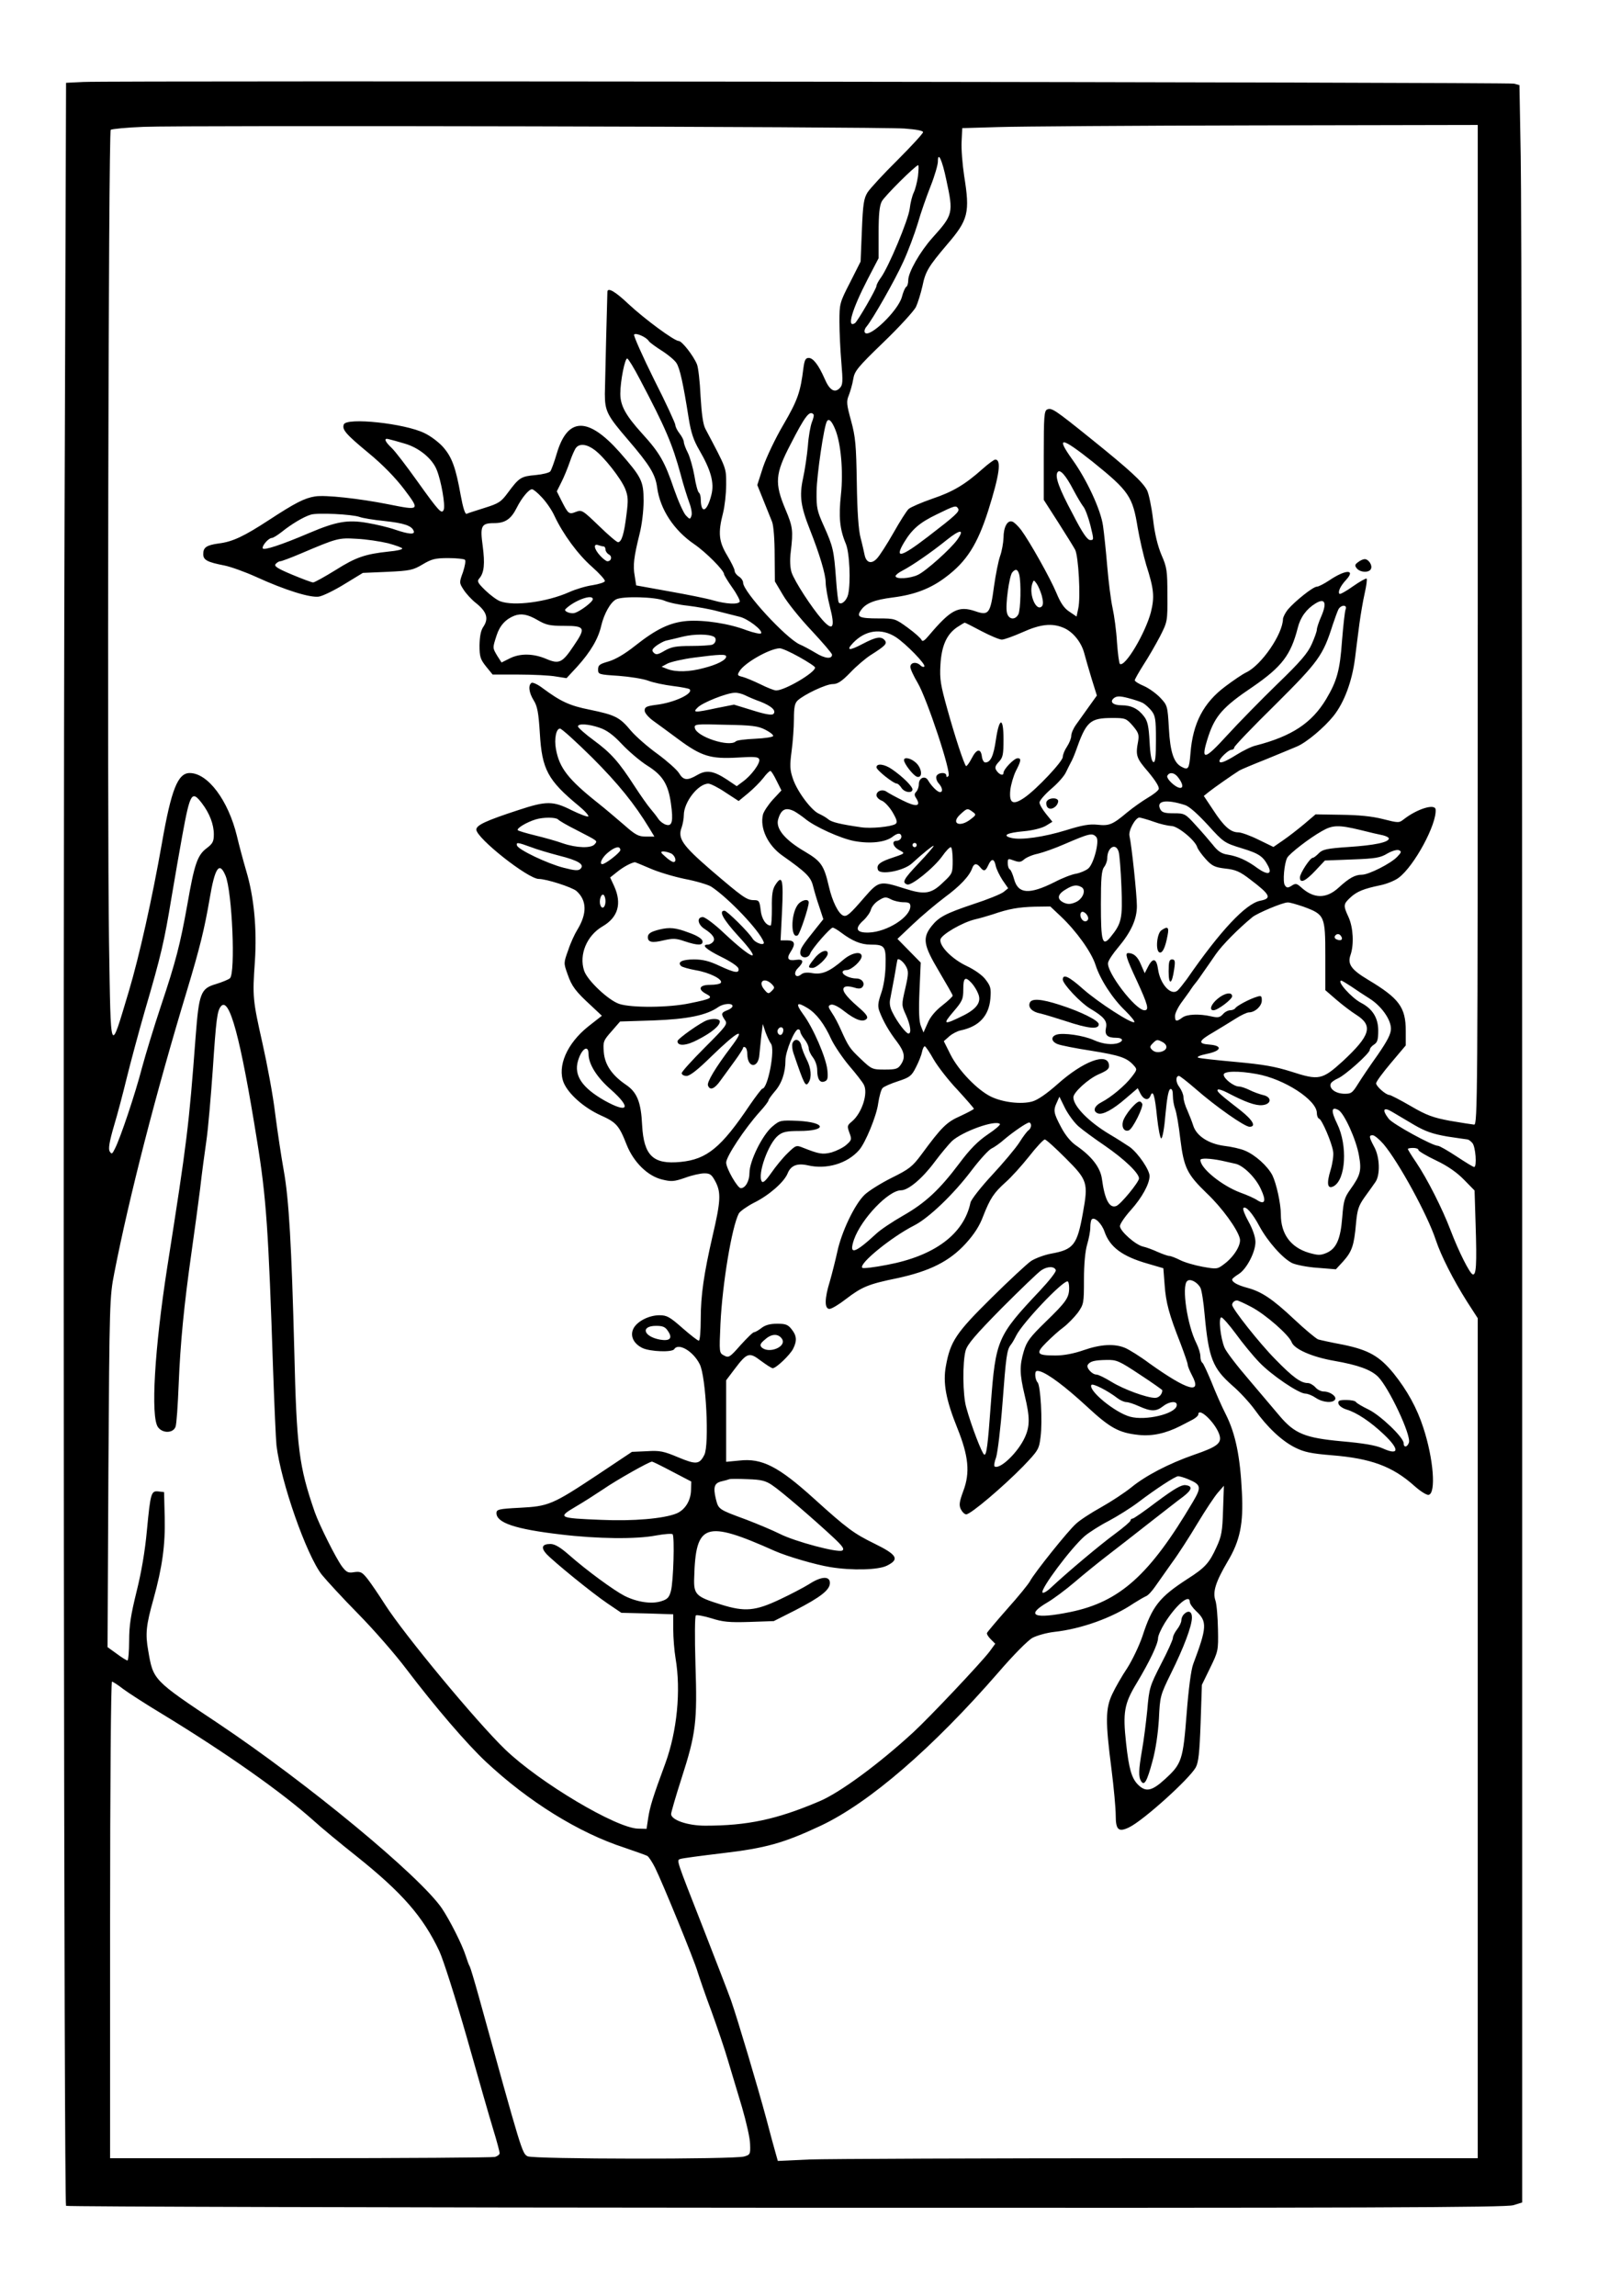 <?xml version="1.0" encoding="UTF-8" standalone="yes"?>
<svg version="1.0" xmlns="http://www.w3.org/2000/svg" width="570pt" height="813pt" viewBox="0 0 760 1084" preserveAspectRatio="xMidYMid meet">
  <g transform="translate(0,1084) scale(0.1,-0.1)" fill="#000000" stroke="none">
    <path d="M394 10453 l-82 -4 -7 -2042 c-8 -2360 -3 -7972 7 -7982 4 -4 1534
-8 3400 -9 2743 -1 3401 1 3436 12 l42 13 0 4662 c0 2564 -3 4813 -7 4999 l-6
336 -26 7 c-27 7 -6615 15 -6757 8z m3879 -220 c54 -4 87 -10 87 -17 0 -6 -54
-65 -120 -131 -67 -66 -130 -135 -142 -153 -18 -29 -22 -56 -27 -180 l-6 -147
-50 -99 c-49 -95 -50 -101 -50 -185 0 -47 4 -133 9 -191 8 -94 7 -108 -8 -123
-24 -24 -48 -9 -71 45 -28 64 -54 98 -75 98 -15 0 -20 -10 -25 -47 -14 -114
-27 -152 -94 -267 -39 -66 -81 -155 -97 -202 l-27 -84 29 -72 c16 -39 34 -85
41 -102 7 -18 12 -85 12 -156 l1 -125 38 -64 c20 -35 81 -111 135 -168 53 -57
97 -108 97 -114 0 -22 -33 -19 -77 8 -27 16 -60 34 -75 40 -65 29 -268 249
-268 292 0 9 -9 22 -20 29 -11 7 -20 19 -20 27 0 8 -16 40 -35 72 -40 66 -44
107 -20 200 8 31 15 92 15 135 0 81 3 72 -98 263 -11 20 -18 70 -23 155 -3 69
-11 136 -17 150 -17 41 -71 110 -86 110 -21 0 -162 104 -239 176 -60 57 -96
78 -98 57 -1 -17 -11 -422 -12 -483 0 -81 11 -102 109 -216 103 -120 130 -164
138 -226 14 -103 79 -202 176 -268 54 -37 140 -123 140 -141 0 -4 18 -34 40
-65 22 -31 37 -61 34 -65 -8 -14 -64 -11 -124 6 -30 9 -125 28 -210 43 l-155
28 -7 45 c-9 49 -4 89 23 198 11 43 19 109 19 156 0 94 -9 111 -114 231 -149
167 -245 165 -296 -7 -12 -41 -26 -79 -31 -85 -5 -6 -36 -14 -69 -17 -69 -6
-78 -12 -130 -82 -33 -45 -44 -52 -111 -73 -41 -13 -79 -25 -85 -28 -7 -3 -17
28 -28 88 -23 129 -41 179 -82 226 -19 22 -59 53 -89 67 -93 46 -368 75 -381
41 -9 -24 8 -45 117 -135 67 -55 127 -117 168 -171 76 -101 75 -101 -75 -71
-136 27 -298 45 -346 37 -50 -8 -93 -30 -217 -111 -118 -77 -172 -103 -238
-111 -58 -8 -73 -19 -73 -50 0 -28 18 -38 100 -54 30 -6 97 -30 150 -54 138
-63 255 -99 296 -93 19 3 74 30 121 59 l87 53 116 5 c106 5 121 8 166 35 42
25 59 30 121 30 39 0 75 -4 79 -8 5 -4 0 -30 -9 -58 -18 -49 -18 -51 2 -82 11
-18 38 -48 60 -65 50 -40 60 -72 35 -110 -13 -18 -18 -46 -19 -89 0 -54 4 -66
31 -100 l31 -38 124 0 c68 0 147 -4 174 -9 l51 -8 51 55 c63 70 99 131 113
193 13 55 43 110 70 124 30 16 186 12 228 -6 20 -9 71 -20 112 -24 41 -5 104
-16 140 -26 36 -9 82 -21 103 -26 39 -9 111 -64 102 -78 -3 -5 -34 2 -68 14
-83 32 -202 50 -282 44 -81 -7 -145 -38 -245 -117 -49 -39 -92 -64 -125 -74
-42 -12 -50 -17 -50 -38 0 -23 3 -24 97 -30 53 -4 116 -14 140 -23 23 -9 76
-20 116 -25 41 -5 76 -12 79 -15 21 -20 -72 -64 -158 -74 -45 -6 -54 -10 -54
-27 0 -11 17 -31 40 -48 22 -16 76 -55 120 -88 108 -80 152 -93 277 -86 80 5
100 4 104 -8 7 -17 -38 -78 -78 -106 l-28 -21 -46 31 c-64 42 -97 47 -140 22
-48 -28 -66 -26 -87 9 -10 16 -55 56 -101 90 -46 33 -103 83 -126 110 -53 64
-74 74 -194 99 -96 19 -138 39 -223 102 -22 17 -46 28 -52 25 -17 -11 -13 -46
10 -83 17 -27 23 -58 29 -156 10 -170 37 -221 185 -343 28 -23 47 -45 44 -49
-4 -3 -39 10 -78 29 -89 45 -120 45 -253 1 -153 -50 -198 -71 -198 -92 0 -40
244 -233 295 -233 36 0 157 -39 178 -57 49 -44 51 -106 4 -183 -12 -19 -32
-62 -43 -96 -22 -61 -22 -61 -3 -114 20 -58 38 -81 113 -150 l49 -46 -65 -51
c-100 -80 -147 -188 -115 -266 23 -53 94 -116 172 -152 76 -34 89 -48 125
-140 33 -83 100 -148 167 -164 44 -11 57 -10 109 8 32 12 73 21 91 21 28 0 35
-6 54 -42 25 -50 23 -91 -15 -253 -41 -178 -56 -281 -56 -391 0 -59 -4 -104
-9 -104 -6 0 -40 27 -78 60 -59 52 -73 60 -108 60 -50 0 -106 -29 -123 -63
-17 -34 0 -71 43 -92 37 -17 140 -21 150 -5 19 31 89 -9 120 -71 30 -57 46
-381 22 -428 -23 -46 -39 -47 -123 -12 -69 29 -87 33 -149 29 l-70 -3 -162
-108 c-214 -142 -232 -149 -368 -156 -99 -5 -110 -8 -110 -25 0 -46 89 -76
303 -101 174 -21 357 -23 450 -5 39 7 75 10 79 6 10 -10 4 -224 -8 -268 -8
-30 -16 -39 -45 -48 -45 -15 -114 -5 -174 25 -52 27 -179 120 -263 194 -41 36
-67 51 -87 51 -40 0 -46 -17 -19 -47 36 -38 215 -184 289 -234 l65 -44 123 -3
122 -4 0 -71 c0 -40 5 -101 11 -137 26 -152 7 -344 -48 -495 -60 -162 -73
-206 -81 -257 l-8 -53 -40 1 c-103 2 -466 218 -628 374 -134 129 -476 541
-568 685 -28 44 -64 97 -81 119 -27 34 -34 37 -64 33 -28 -5 -36 -1 -57 26
-29 39 -107 195 -129 257 -75 217 -86 301 -97 765 -13 495 -25 712 -50 850
-11 61 -29 180 -40 265 -10 86 -38 235 -60 333 -46 205 -48 220 -36 388 10
153 -4 304 -41 427 -14 48 -34 122 -44 165 -41 168 -137 297 -223 297 -56 0
-87 -78 -131 -330 -47 -267 -107 -534 -156 -699 -91 -302 -85 -318 -94 229 -9
604 -3 3826 8 3837 5 4 75 11 155 14 182 8 3474 1 3595 -8z m2707 -2343 c0
-2241 -1 -2360 -17 -2360 -10 1 -61 9 -114 18 -80 15 -111 26 -186 70 -50 29
-95 52 -100 52 -17 0 -63 41 -63 55 0 8 32 51 70 96 l70 83 0 68 c0 112 -31
154 -178 242 -80 48 -98 74 -83 117 17 49 13 129 -9 178 -26 56 -25 62 8 93
31 29 64 42 141 58 30 6 70 22 88 36 74 56 180 253 174 322 -3 29 -87 3 -150
-46 -23 -18 -25 -18 -100 1 -51 13 -115 19 -196 20 l-121 2 -54 -46 c-30 -25
-75 -60 -100 -77 l-45 -31 -70 34 c-38 19 -82 35 -96 35 -37 0 -69 29 -119
106 l-44 66 25 20 c21 17 111 80 143 100 6 4 63 28 126 53 63 26 129 53 145
60 46 19 130 90 174 145 50 63 87 162 101 270 6 47 15 121 21 165 6 44 17 109
25 144 8 35 12 66 9 69 -2 3 -31 -13 -64 -36 -32 -23 -61 -39 -64 -36 -9 9 4
37 31 66 47 51 -2 50 -79 -2 -24 -16 -51 -30 -59 -30 -18 0 -104 -69 -137
-108 -12 -15 -22 -35 -23 -44 -1 -72 -102 -219 -174 -253 -17 -8 -61 -38 -97
-65 -105 -78 -155 -175 -166 -317 -6 -74 -10 -81 -43 -63 -36 19 -53 70 -59
182 -6 105 -7 108 -41 144 -19 20 -54 45 -77 55 -24 10 -43 22 -43 27 0 5 19
38 41 73 23 35 58 96 78 134 35 69 36 71 35 195 0 114 -2 131 -28 190 -18 43
-32 100 -40 170 -7 58 -20 119 -28 135 -21 40 -82 96 -262 241 -175 141 -188
149 -209 141 -15 -6 -17 -30 -17 -217 l0 -210 68 -106 c37 -58 73 -116 80
-129 16 -29 27 -227 15 -278 l-8 -38 -34 23 c-25 16 -42 42 -61 88 -29 70
-127 244 -167 298 -14 18 -32 36 -41 39 -23 9 -42 -25 -42 -76 -1 -25 -8 -64
-16 -86 -8 -22 -21 -87 -29 -144 -17 -128 -25 -139 -88 -117 -80 27 -116 8
-220 -115 -20 -24 -30 -30 -34 -21 -3 8 -32 34 -65 58 -59 43 -62 44 -137 44
-92 0 -107 7 -85 38 23 34 64 50 151 61 103 13 179 42 250 96 99 74 150 155
201 315 53 168 63 240 33 240 -6 0 -33 -20 -60 -44 -83 -74 -140 -108 -238
-141 -52 -18 -102 -40 -111 -48 -10 -9 -42 -60 -72 -113 -30 -53 -65 -107 -77
-120 -26 -29 -51 -22 -59 15 -3 14 -11 51 -19 81 -10 37 -16 124 -18 260 -3
179 -6 216 -27 293 -21 77 -23 91 -11 120 7 18 17 52 21 76 6 39 20 56 143
175 75 72 143 147 153 166 9 19 23 64 31 99 14 69 28 92 116 196 101 117 109
151 81 325 -8 54 -14 126 -12 161 l3 64 170 5 c94 3 641 7 1218 8 l1047 2 0
-2360z m-2510 2100 c34 -157 32 -164 -66 -273 -59 -66 -114 -163 -114 -200 0
-14 -4 -29 -10 -32 -5 -3 -14 -24 -20 -47 -18 -66 -156 -198 -175 -168 -4 6 0
19 8 28 28 33 134 218 174 307 23 50 53 131 68 180 14 50 42 129 61 177 19 48
34 100 34 115 0 51 20 9 40 -87z m-134 18 c-4 -28 -13 -63 -20 -77 -7 -14 -16
-49 -19 -76 -6 -52 -100 -277 -137 -327 -11 -15 -20 -32 -20 -38 0 -13 -90
-169 -102 -176 -40 -25 -14 64 61 209 l51 98 0 120 c0 85 4 128 15 148 13 25
160 171 172 171 3 0 2 -23 -1 -52z m-1271 -779 c4 -6 31 -26 61 -45 30 -19 61
-45 69 -58 16 -24 32 -96 58 -261 11 -68 23 -104 50 -150 55 -95 72 -155 57
-212 -20 -80 -49 -92 -50 -21 0 15 -4 29 -9 32 -5 4 -15 39 -21 79 -7 39 -21
89 -31 109 -11 21 -19 44 -19 51 0 8 -9 26 -20 40 -11 14 -20 32 -20 40 0 8
-45 106 -101 216 -55 111 -97 206 -94 211 7 11 59 -12 70 -31z m-43 -179 c122
-231 154 -307 193 -450 12 -47 31 -106 40 -131 10 -26 15 -54 11 -64 -6 -18
-8 -18 -26 1 -11 11 -36 67 -56 124 -44 130 -68 172 -151 263 -78 86 -103 132
-103 188 0 60 22 170 33 166 5 -1 32 -45 59 -97z m820 -166 c4 -3 0 -20 -7
-37 -7 -18 -16 -68 -19 -112 -4 -44 -14 -113 -23 -154 -18 -83 -11 -132 33
-243 45 -114 74 -210 74 -248 0 -20 9 -72 20 -115 26 -100 14 -118 -37 -60
-50 57 -129 179 -144 222 -7 23 -9 57 -4 97 12 101 10 118 -25 201 -52 124
-49 167 24 307 69 135 90 161 108 142z m103 -71 c27 -65 39 -200 27 -309 -11
-104 -6 -162 23 -231 18 -41 24 -184 11 -240 -7 -29 -32 -51 -44 -38 -3 3 -9
52 -13 110 -10 136 -14 154 -57 250 -33 73 -36 87 -35 165 1 77 35 309 49 331
9 15 23 1 39 -38z m-2035 -67 c68 -19 132 -71 153 -125 21 -51 41 -167 33
-187 -9 -24 -22 -10 -125 134 -50 70 -104 141 -121 157 -34 32 -39 49 -12 41
9 -2 42 -11 72 -20z m3252 -87 c171 -138 188 -163 212 -312 9 -52 27 -130 40
-174 37 -116 40 -151 22 -224 -26 -98 -121 -259 -146 -244 -4 2 -10 48 -14
102 -3 54 -13 127 -21 163 -8 36 -19 124 -25 195 -6 72 -15 158 -20 192 -10
75 -77 219 -144 312 -81 113 -55 110 96 -10z m-2354 57 c45 -33 125 -135 145
-184 14 -35 15 -54 6 -122 -11 -91 -23 -130 -40 -130 -6 0 -47 35 -90 77 -77
74 -81 77 -109 66 -33 -13 -36 -10 -69 55 l-21 42 21 42 c12 23 30 67 40 96
10 30 24 61 30 68 17 21 51 17 87 -10z m2262 -189 c18 -34 39 -69 47 -79 8 -9
23 -48 33 -87 17 -69 17 -71 0 -71 -14 0 -37 33 -83 123 -65 121 -85 177 -72
197 11 18 39 -14 75 -83z m-2510 -36 c20 -21 47 -60 59 -87 41 -87 111 -182
177 -240 35 -31 63 -62 61 -68 -2 -6 -28 -14 -58 -19 -30 -4 -80 -19 -111 -33
-106 -47 -261 -67 -325 -43 -15 5 -47 29 -70 51 -37 36 -41 44 -29 57 23 27
27 69 16 153 -13 95 -7 108 54 108 52 0 80 19 107 73 23 46 57 87 72 87 6 0
27 -17 47 -39z m1966 -53 c8 -13 -14 -33 -143 -132 -129 -99 -160 -106 -112
-26 37 61 72 92 153 131 88 43 92 44 102 27z m-2827 -39 c13 -5 66 -14 117
-19 92 -10 129 -22 138 -47 7 -18 -22 -16 -87 6 -31 11 -90 25 -132 32 -92 16
-146 7 -273 -47 -136 -58 -217 -84 -221 -73 -4 13 28 49 43 49 6 0 27 13 46
28 46 37 104 72 138 82 31 10 195 2 231 -11z m2822 -108 c-32 -44 -147 -147
-185 -165 -37 -18 -106 -22 -106 -6 0 5 15 17 33 26 46 24 135 85 208 144 65
52 87 53 50 1z m-2688 -16 c37 -10 67 -21 67 -25 0 -5 -28 -11 -62 -14 -113
-12 -157 -27 -252 -87 -52 -32 -100 -59 -107 -59 -7 0 -52 17 -100 37 -69 29
-86 40 -77 50 6 7 16 13 22 13 6 0 49 16 96 36 174 74 179 75 265 70 44 -2
110 -12 148 -21z m1018 -15 c5 0 9 -7 9 -15 0 -7 7 -18 16 -23 17 -9 12 -32
-7 -32 -6 0 -21 12 -34 26 -29 31 -34 59 -9 50 9 -3 20 -6 25 -6z m1963 -132
c10 -37 7 -168 -4 -189 -16 -29 -47 -24 -54 9 -8 34 11 171 25 189 16 19 26
16 33 -9z m107 -101 c7 -27 7 -43 0 -50 -26 -26 -61 54 -46 104 7 22 8 22 21
4 8 -11 19 -37 25 -58z m-2121 -16 c0 -13 -59 -57 -85 -65 -20 -6 -54 8 -44
18 41 41 129 73 129 47z m3441 -81 c-12 -27 -21 -55 -21 -63 0 -8 -11 -39 -24
-68 -19 -43 -53 -83 -163 -189 -76 -74 -182 -182 -235 -240 -113 -124 -129
-125 -90 -5 32 95 69 138 209 232 138 95 180 150 213 279 12 49 41 89 84 115
44 27 55 4 27 -61z m115 33 c-4 -9 -11 -75 -17 -147 -10 -142 -24 -191 -75
-277 -68 -113 -162 -175 -332 -219 -19 -4 -60 -24 -92 -44 -56 -35 -80 -43
-80 -29 0 12 43 53 57 53 7 0 13 5 13 11 0 6 87 97 194 202 205 204 225 232
271 377 10 30 22 63 27 73 12 22 43 23 34 0z m-3818 -50 c41 -24 58 -28 127
-28 99 0 103 -9 45 -94 -54 -81 -69 -88 -130 -62 -61 26 -124 27 -173 2 l-38
-19 -20 31 c-23 39 -23 36 -3 98 15 46 43 76 84 92 32 12 63 6 108 -20z m2098
-53 c42 -22 85 -40 96 -40 11 0 55 16 98 35 84 38 139 44 193 21 44 -18 84
-67 98 -119 6 -23 22 -78 35 -121 l25 -80 -38 -53 c-21 -29 -48 -67 -60 -84
-13 -18 -23 -41 -23 -53 0 -12 -9 -34 -20 -51 -11 -16 -20 -38 -20 -49 0 -21
-123 -152 -181 -192 -54 -37 -73 -28 -67 35 3 27 15 67 26 90 25 48 27 61 9
61 -17 0 -67 -52 -67 -69 0 -16 -21 -9 -34 12 -8 12 -5 22 12 40 19 20 22 34
22 106 0 107 -20 106 -36 -2 -11 -76 -25 -107 -50 -107 -7 0 -14 12 -16 27 -5
41 -25 38 -48 -7 -12 -23 -24 -39 -27 -37 -10 10 -53 141 -89 271 -31 111 -36
140 -32 206 5 90 29 144 78 178 18 12 35 22 37 22 2 0 38 -18 79 -40z m-405
-28 c49 -32 144 -130 135 -139 -4 -4 -12 -1 -18 5 -19 19 -48 15 -48 -7 0 -10
16 -44 35 -76 43 -73 160 -424 145 -439 -7 -7 -10 -6 -10 2 0 18 -40 15 -47
-3 -3 -9 2 -24 11 -34 18 -20 21 -41 6 -41 -12 0 -40 28 -56 55 -14 25 -44 13
-44 -18 0 -13 -6 -29 -12 -35 -10 -10 -10 -17 1 -33 22 -37 -2 -40 -64 -9 -33
16 -67 35 -76 41 -20 15 -49 5 -49 -16 0 -8 11 -20 24 -25 14 -5 37 -30 52
-55 22 -38 24 -49 13 -56 -22 -13 -116 -22 -162 -15 -97 14 -138 24 -154 37
-10 9 -30 20 -45 27 -35 15 -103 105 -123 166 -14 41 -15 61 -6 129 6 44 11
113 11 152 0 56 4 75 18 88 32 29 134 77 165 77 23 0 42 12 83 54 28 30 72 67
95 82 71 45 81 55 68 71 -17 20 -41 16 -104 -17 -64 -34 -80 -32 -46 4 58 61
133 72 202 28z m-858 1 c13 -8 8 -31 -9 -37 -9 -3 -54 -6 -100 -6 -70 0 -92
-4 -124 -22 -32 -19 -41 -21 -52 -10 -11 11 -8 17 12 33 14 10 34 21 45 24 11
2 47 11 80 19 53 13 125 13 148 -1z m402 -95 c41 -23 75 -45 75 -50 0 -24
-143 -108 -184 -108 -9 0 -42 13 -74 29 -31 15 -69 31 -84 35 -25 6 -27 8 -15
27 23 39 141 106 189 108 10 1 52 -18 93 -41z m-345 2 c0 -16 -42 -38 -105
-54 -69 -19 -132 -20 -172 -5 l-28 11 28 15 c16 8 72 21 125 28 122 16 152 17
152 5z m90 -183 c14 -7 46 -21 72 -30 53 -21 76 -43 61 -58 -7 -7 -38 -2 -98
17 l-88 27 -81 -16 c-107 -23 -116 -22 -90 3 23 23 136 68 174 69 14 1 36 -5
50 -12z m1878 -36 c11 -6 30 -23 41 -37 18 -23 21 -40 21 -136 0 -83 -3 -109
-12 -106 -9 3 -15 35 -18 96 -4 71 -9 97 -26 119 -27 36 -60 53 -106 53 -42 0
-59 17 -35 35 13 9 28 9 66 -1 27 -7 58 -17 69 -23z m-48 -107 c27 -32 31 -42
26 -73 -13 -69 -9 -80 48 -146 34 -41 53 -71 49 -81 -3 -8 -26 -26 -52 -41
-25 -15 -68 -45 -96 -68 -70 -59 -86 -65 -141 -59 -38 4 -72 -2 -149 -26 -104
-32 -213 -48 -259 -36 -44 11 -20 24 58 31 45 4 87 15 106 26 l31 19 -30 37
c-17 21 -31 45 -31 54 0 9 25 38 55 64 31 26 62 61 70 79 8 17 19 38 23 46 5
8 15 31 22 50 51 145 67 160 176 160 59 0 64 -2 94 -36z m-2518 -10 c33 -11
64 -33 105 -77 32 -34 86 -80 119 -101 74 -46 100 -88 113 -179 12 -84 6 -110
-23 -101 -11 3 -28 15 -36 27 -8 12 -25 34 -38 49 -13 15 -46 62 -74 105 -75
116 -112 158 -194 218 -41 30 -74 60 -74 65 0 15 50 12 102 -6z m782 -9 c22
-11 39 -24 38 -30 -1 -5 -39 -11 -84 -13 -46 -2 -87 -7 -92 -12 -30 -30 -187
22 -194 63 -4 18 5 19 145 15 124 -2 154 -6 187 -23z m-817 -132 c123 -123
200 -218 271 -335 l23 -38 -40 0 c-35 0 -50 8 -103 55 -35 30 -90 77 -123 103
-141 112 -183 166 -199 255 -9 48 1 97 19 97 8 0 76 -62 152 -137z m871 -109
l23 -46 -40 -43 c-22 -24 -43 -56 -47 -70 -16 -64 22 -146 92 -195 112 -79
133 -100 144 -142 6 -24 19 -69 30 -100 l19 -58 -32 -40 c-69 -86 -77 -99 -77
-119 0 -26 38 -29 47 -3 9 24 95 122 106 122 6 0 24 -11 41 -24 52 -39 93 -56
138 -56 68 0 73 -8 71 -97 -1 -47 -9 -100 -21 -133 -15 -44 -17 -61 -8 -85 17
-45 45 -95 83 -144 36 -48 41 -75 17 -109 -13 -19 -24 -22 -75 -22 -58 0 -62
1 -113 50 -53 50 -58 58 -95 140 -11 25 -29 60 -41 77 -19 29 -20 34 -6 39 10
4 34 -7 63 -30 54 -42 89 -54 106 -37 9 9 0 23 -41 58 -61 53 -80 82 -62 93 7
4 26 3 42 -2 20 -7 33 -7 40 0 17 17 1 42 -27 42 -30 0 -65 16 -65 30 0 6 8
10 19 10 23 0 71 44 71 65 0 26 -48 17 -87 -17 -64 -55 -99 -70 -144 -63 -26
5 -45 3 -55 -6 -26 -21 -40 5 -15 30 30 30 27 44 -9 39 -38 -6 -46 6 -26 37
25 38 21 55 -15 55 l-32 0 7 139 c7 148 1 173 -31 124 -14 -21 -18 -46 -17
-110 0 -46 -2 -83 -6 -83 -22 0 -43 32 -47 73 -5 43 -8 47 -32 47 -34 0 -52
13 -204 143 -135 117 -157 149 -137 201 5 15 10 41 10 57 0 62 68 149 116 149
10 0 46 -18 80 -41 l63 -41 45 37 c24 20 56 52 71 71 14 19 29 34 34 34 4 0
17 -21 29 -46z m1894 19 c23 -28 30 -53 13 -53 -22 0 -69 45 -61 58 10 17 31
15 48 -5z m-4608 -126 c36 -47 56 -100 56 -146 0 -34 -5 -44 -34 -66 -44 -33
-58 -76 -91 -265 -34 -190 -55 -271 -125 -480 -32 -96 -72 -227 -89 -290 -32
-124 -103 -335 -128 -383 -13 -27 -16 -28 -25 -13 -7 12 -1 47 20 119 17 56
44 159 61 229 17 69 55 211 85 315 78 266 92 329 126 535 17 101 40 233 51
293 37 202 45 215 93 152z m4643 -8 c20 -6 60 -42 108 -94 75 -83 79 -85 160
-110 82 -25 101 -38 125 -84 20 -39 -2 -44 -49 -11 -51 38 -94 57 -143 65 -28
4 -46 16 -70 47 -18 22 -55 65 -82 94 -47 52 -51 54 -102 54 -42 0 -55 4 -63
18 -22 41 25 50 116 21z m-1844 -30 c12 -7 34 -22 49 -34 45 -38 169 -94 233
-106 76 -14 148 -6 182 21 17 13 30 17 36 11 12 -12 0 -31 -19 -31 -24 0 -16
-29 14 -44 29 -16 32 -14 -48 -41 -47 -17 -61 -30 -53 -52 10 -26 122 -5 161
31 49 45 102 88 102 82 0 -4 -31 -40 -70 -81 -72 -76 -81 -92 -55 -101 19 -8
126 78 166 134 16 23 34 42 40 42 5 0 9 -28 9 -62 0 -60 -1 -63 -44 -103 -57
-56 -88 -61 -184 -30 -116 37 -121 36 -189 -42 -69 -80 -83 -92 -100 -86 -23
9 -52 68 -68 138 -23 100 -37 119 -113 164 -96 56 -140 110 -126 154 14 47 36
57 77 36z m841 -2 c18 -13 17 -15 -9 -35 -52 -41 -96 -20 -49 23 31 29 34 30
58 12z m-1958 -36 c5 -6 43 -28 85 -49 106 -55 102 -51 88 -68 -16 -20 -85
-18 -150 4 -30 11 -88 27 -129 37 -41 10 -79 21 -84 25 -8 8 39 37 84 51 36
11 94 11 106 0z m2814 -11 c30 -11 67 -19 83 -20 30 0 112 -67 122 -100 3 -10
21 -35 40 -56 30 -33 43 -39 93 -45 48 -5 69 -14 118 -52 95 -72 103 -89 46
-100 -68 -14 -187 -140 -346 -370 -17 -23 -36 -47 -44 -54 -31 -26 -82 30 -92
100 -7 52 -24 57 -46 15 l-17 -33 -18 41 c-15 37 -34 54 -60 54 -16 0 -10 -22
41 -131 52 -113 59 -139 36 -139 -43 0 -182 183 -172 225 3 13 24 44 47 71 62
74 89 134 89 196 0 53 -25 289 -35 331 -6 25 28 87 47 87 7 -1 38 -9 68 -20z
m976 -39 c43 -11 91 -22 107 -25 15 -4 27 -10 27 -15 0 -18 -68 -32 -189 -40
-105 -7 -125 -12 -142 -30 -11 -11 -23 -21 -28 -21 -13 0 -61 -74 -61 -93 0
-30 26 -18 73 32 l45 48 129 5 c110 4 133 8 166 28 21 12 44 19 54 16 14 -6
13 -10 -7 -31 -30 -32 -135 -85 -167 -85 -32 0 -60 -15 -110 -61 -59 -54 -118
-53 -179 3 -19 17 -25 18 -43 6 -18 -11 -23 -11 -32 2 -11 16 -3 103 11 130
11 20 105 93 164 126 50 29 79 30 182 5z m-1247 -34 c15 -19 -13 -127 -39
-148 -11 -9 -36 -20 -56 -24 -21 -3 -67 -21 -103 -40 -120 -60 -172 -56 -191
14 -6 22 -15 43 -20 46 -6 3 -10 17 -10 30 0 22 2 22 29 12 25 -9 33 -8 48 5
10 9 39 22 65 27 25 6 82 26 125 45 121 52 133 55 152 33z m-2673 -46 c28 -11
89 -29 135 -41 92 -23 121 -42 101 -62 -10 -10 -26 -9 -80 5 -75 19 -214 85
-220 105 -5 16 4 15 64 -7z m1824 9 c0 -5 -4 -10 -10 -10 -5 0 -10 5 -10 10 0
6 5 10 10 10 6 0 10 -4 10 -10z m-1400 -24 c0 -11 -70 -66 -85 -66 -16 0 -1
32 26 54 33 28 59 34 59 12z m2354 -8 c4 -13 10 -86 13 -164 6 -152 1 -174
-52 -239 -38 -46 -45 -22 -45 156 0 121 3 159 15 175 8 10 15 29 15 41 0 53
41 76 54 31z m-2113 -8 c19 -11 27 -40 10 -40 -6 0 -23 11 -38 25 -23 20 -25
24 -10 25 10 0 27 -5 38 -10z m1532 -57 c3 -16 18 -46 32 -68 l27 -39 -21 -17
c-12 -10 -76 -36 -144 -58 -131 -44 -163 -61 -197 -104 -44 -56 -38 -90 34
-211 36 -61 66 -113 66 -117 0 -4 -22 -25 -49 -46 -32 -25 -57 -54 -69 -83
l-20 -45 -12 30 c-9 21 -11 70 -7 165 l6 135 -55 56 -55 56 74 70 c40 38 108
95 149 126 72 53 118 101 131 140 8 21 21 22 37 2 17 -21 25 -19 38 10 15 33
28 32 35 -2z m-1633 -13 c38 -17 112 -39 165 -50 53 -10 109 -27 124 -36 81
-53 227 -206 248 -261 8 -21 -38 -7 -52 15 -18 30 -121 132 -133 132 -29 0 -6
-41 64 -118 120 -130 77 -122 -68 14 -43 41 -88 74 -98 74 -30 0 -25 -35 8
-56 39 -25 53 -46 40 -61 -6 -7 -17 -13 -24 -13 -34 0 -8 -23 63 -58 45 -22
79 -45 81 -55 5 -24 -17 -21 -90 13 -47 22 -77 30 -120 30 -55 0 -80 -12 -61
-31 5 -5 37 -14 70 -20 65 -11 128 -43 118 -59 -3 -6 -26 -10 -51 -10 -51 0
-60 -21 -18 -43 34 -18 25 -23 -78 -44 -99 -21 -275 -22 -333 -3 -51 17 -151
111 -166 157 -25 76 13 166 87 209 74 43 92 108 55 190 l-19 41 34 27 c27 22
64 42 82 45 2 1 34 -13 72 -29z m-2005 -34 c32 -75 48 -462 21 -485 -7 -6 -36
-18 -65 -27 -73 -21 -81 -42 -97 -249 -32 -425 -40 -490 -134 -1088 -60 -385
-79 -706 -44 -755 21 -30 71 -30 83 1 5 12 11 103 15 202 8 197 25 371 61 625
13 91 31 224 40 295 8 72 22 175 30 230 8 55 21 206 30 334 16 241 21 277 38
299 40 50 93 -146 171 -633 44 -270 54 -421 76 -1085 6 -168 13 -327 16 -355
21 -173 141 -516 214 -610 22 -27 99 -111 172 -185 73 -74 175 -191 227 -260
135 -178 286 -354 377 -439 200 -187 438 -335 654 -405 52 -18 101 -35 108
-39 7 -5 23 -29 36 -55 34 -68 186 -439 201 -492 8 -25 36 -108 65 -185 28
-77 64 -183 79 -235 16 -52 45 -151 66 -220 20 -69 38 -147 38 -174 2 -47 0
-50 -28 -58 -48 -14 -996 -13 -1023 1 -26 14 -27 18 -231 756 -20 72 -39 135
-42 140 -4 6 -12 28 -19 50 -17 54 -76 170 -113 225 -106 154 -635 591 -1055
872 -311 207 -308 205 -332 345 -14 79 -10 119 25 243 42 152 56 256 53 385
l-3 120 -26 3 c-35 4 -38 -5 -55 -183 -9 -99 -26 -198 -49 -290 -27 -110 -35
-159 -35 -232 0 -51 -4 -93 -8 -93 -4 0 -27 14 -51 32 l-43 31 4 826 c5 806 6
829 28 941 70 358 196 848 344 1336 60 199 82 289 106 429 25 149 46 180 75
111z m4044 -55 c23 -14 5 -57 -29 -71 -23 -10 -37 -10 -55 -2 -34 16 -31 39 8
62 35 22 54 24 76 11z m-2249 -66 c0 -29 -16 -41 -24 -19 -8 21 3 56 15 49 5
-4 9 -17 9 -30z m1408 -5 c25 0 32 -4 32 -19 0 -51 -110 -121 -196 -124 -60
-2 -69 19 -25 58 16 15 32 38 35 51 4 14 20 33 37 43 27 17 34 17 57 5 15 -8
42 -14 60 -14z m1889 -21 c100 -37 103 -43 103 -232 l0 -162 52 -45 c29 -25
71 -57 95 -72 80 -51 66 -97 -64 -218 -98 -89 -113 -92 -243 -50 -79 25 -133
34 -262 46 -90 8 -170 17 -178 20 -9 4 7 11 40 18 70 14 77 39 12 44 -56 4
-51 18 19 58 30 18 76 46 103 63 26 17 56 31 65 31 29 0 61 30 61 56 0 22 -3
24 -22 18 -35 -10 -96 -43 -103 -54 -3 -5 -14 -10 -24 -10 -10 0 -26 -8 -35
-19 -14 -15 -23 -17 -54 -10 -57 13 -116 11 -138 -6 -27 -20 -34 -19 -34 8 0
13 15 43 33 67 17 24 37 50 42 59 6 9 16 23 23 31 7 8 23 31 36 50 14 19 40
58 59 85 30 43 107 121 173 175 22 18 142 69 166 69 9 1 42 -9 75 -20z m-1146
-46 c73 -69 145 -169 164 -230 22 -68 80 -158 141 -216 26 -26 45 -49 42 -53
-11 -10 -169 92 -242 156 -67 60 -96 73 -96 45 0 -21 84 -110 129 -137 66 -39
82 -59 75 -91 -7 -34 6 -47 49 -47 30 0 36 -14 11 -24 -29 -11 -75 -6 -117 13
-48 22 -145 36 -176 26 -29 -9 -26 -33 5 -45 15 -6 86 -20 158 -31 136 -22
168 -33 200 -68 18 -20 18 -21 -8 -55 -31 -41 -98 -97 -143 -120 -35 -18 -43
-43 -17 -53 22 -8 70 17 133 72 l55 47 13 -26 c15 -29 38 -34 47 -10 12 31 21
2 31 -99 6 -56 15 -102 20 -102 6 0 15 51 20 114 7 75 14 116 23 119 8 2 12
-8 12 -32 0 -19 5 -47 11 -63 6 -15 17 -78 24 -140 17 -137 32 -167 125 -257
72 -68 145 -169 156 -213 8 -29 -26 -85 -72 -120 -34 -26 -36 -26 -104 -14
-38 7 -86 21 -107 32 -20 10 -43 19 -50 19 -7 0 -32 9 -55 19 -24 11 -54 22
-68 25 -35 7 -110 73 -110 97 0 10 23 44 51 75 53 59 88 123 89 161 0 29 -53
107 -93 137 -18 12 -61 40 -97 61 -97 58 -170 132 -170 174 0 23 69 86 118
108 44 19 53 27 50 46 -8 59 -122 16 -243 -92 -52 -46 -94 -75 -120 -82 -52
-14 -138 -4 -194 23 -64 31 -153 123 -191 198 l-32 64 26 23 c15 13 39 25 54
28 86 18 133 68 140 150 4 48 1 59 -22 89 -15 21 -52 47 -90 65 -68 32 -129
93 -124 125 4 23 104 81 163 95 22 5 60 16 85 24 75 26 122 34 198 36 l73 1
50 -47z m129 -9 c0 -8 -6 -14 -14 -14 -16 0 -29 27 -20 41 8 13 34 -9 34 -27z
m1195 -85 c10 -15 -1 -23 -20 -15 -9 3 -13 10 -10 16 8 13 22 13 30 -1z
m-2056 -141 c13 -23 13 -35 -3 -105 -18 -78 -18 -79 3 -125 22 -49 27 -88 12
-88 -11 0 -53 54 -75 99 -12 23 -16 44 -11 65 3 17 12 65 20 106 7 41 13 77
14 78 3 11 28 -8 40 -30z m310 -79 c11 -12 25 -34 31 -50 17 -39 -5 -71 -68
-103 -95 -47 -102 -45 -49 17 43 50 47 60 47 106 0 56 9 62 39 30z m-944 -5
c15 -16 15 -18 0 -33 -15 -15 -18 -14 -36 8 -30 37 1 59 36 25z m2738 -12 c23
-16 61 -41 85 -56 56 -35 102 -99 102 -143 0 -25 -16 -56 -62 -123 -35 -49
-77 -111 -93 -137 -28 -45 -33 -48 -69 -47 -40 2 -69 25 -60 48 2 6 17 17 33
24 35 15 151 119 151 135 0 7 9 18 20 25 16 10 20 23 20 66 0 60 -27 103 -81
131 -46 24 -118 105 -93 105 3 0 24 -13 47 -28z m-2923 -92 c0 -6 -11 -15 -25
-20 -29 -11 -30 -18 -11 -46 14 -19 8 -27 -95 -130 -60 -60 -109 -114 -109
-121 0 -7 10 -13 23 -13 16 0 54 30 119 94 126 122 166 141 90 41 -72 -95
-114 -165 -108 -180 9 -25 31 -17 59 23 15 20 45 62 67 92 22 30 40 58 40 63
0 4 5 5 10 2 6 -3 10 -18 10 -33 1 -67 53 -67 57 -1 2 19 6 59 9 89 l7 55 13
-39 c8 -21 19 -45 25 -53 22 -25 -14 -213 -40 -213 -3 0 -30 -35 -59 -77 -135
-201 -203 -257 -327 -269 -130 -13 -174 29 -182 174 -5 108 -24 155 -76 190
-66 45 -100 94 -105 154 -4 50 -2 55 37 99 l40 46 158 5 c160 6 251 24 307 64
24 16 66 19 66 4z m355 -10 c42 -26 79 -75 112 -148 15 -31 53 -87 84 -124 32
-37 63 -77 69 -89 22 -40 -9 -135 -56 -174 -23 -19 -23 -22 -12 -53 12 -32 11
-35 -15 -58 -15 -13 -46 -28 -69 -35 -43 -11 -59 -8 -135 22 -32 13 -34 12
-73 -26 -23 -22 -57 -64 -77 -93 -26 -37 -39 -49 -45 -40 -21 33 31 180 78
217 21 17 41 21 98 21 135 0 129 41 -6 48 -81 3 -84 3 -120 -27 -47 -40 -108
-163 -108 -219 0 -38 -19 -72 -41 -72 -15 0 -69 93 -69 121 0 28 87 160 159
240 23 25 41 49 41 54 0 4 13 22 29 41 33 37 51 89 51 148 0 41 43 146 60 146
6 0 10 -5 10 -11 0 -6 9 -22 20 -36 11 -14 20 -33 20 -43 0 -10 9 -29 20 -43
11 -14 20 -40 20 -59 0 -43 13 -63 35 -54 14 5 17 15 13 54 -6 58 -67 200
-115 264 -37 51 -30 60 22 28z m-115 -104 c0 -8 -4 -17 -9 -21 -12 -7 -24 12
-16 25 9 15 25 12 25 -4z m1791 -56 c27 -15 24 -38 -7 -46 -17 -4 -31 -1 -41
8 -13 13 -13 17 2 32 19 19 21 19 46 6z m-1081 -82 c19 -33 70 -99 113 -144
42 -46 77 -86 77 -89 0 -3 -29 -18 -63 -34 -66 -29 -89 -52 -184 -181 -43 -58
-58 -70 -141 -111 -50 -25 -108 -61 -128 -80 -47 -45 -109 -175 -129 -269 -9
-41 -25 -104 -35 -139 -26 -83 -26 -131 -2 -131 10 0 45 21 77 46 76 58 106
71 243 99 153 33 246 79 323 163 41 45 66 84 83 130 33 84 50 110 107 161 25
22 74 76 109 120 35 45 69 81 75 81 6 0 50 -40 98 -88 104 -104 108 -116 82
-259 -27 -151 -44 -173 -150 -192 -32 -6 -75 -22 -95 -35 -19 -13 -104 -92
-188 -175 -166 -164 -193 -204 -214 -320 -15 -80 0 -160 54 -294 53 -132 61
-210 28 -297 -18 -49 -21 -66 -12 -85 7 -14 18 -25 26 -25 21 0 175 131 268
226 73 76 76 82 83 139 10 74 0 244 -14 258 -6 6 -11 22 -11 35 0 19 4 22 23
17 39 -12 119 -72 221 -166 109 -101 150 -124 244 -134 64 -7 128 7 197 42 17
9 42 22 58 30 15 8 27 19 27 24 0 38 79 -36 99 -93 14 -41 -6 -58 -120 -97
-120 -42 -229 -99 -297 -155 -30 -24 -92 -65 -140 -92 -47 -26 -101 -61 -119
-78 -37 -32 -196 -231 -217 -270 -7 -14 -55 -73 -107 -131 -52 -59 -95 -110
-97 -115 -2 -5 6 -18 18 -30 l21 -21 -27 -37 c-43 -56 -284 -311 -360 -381
-163 -150 -348 -286 -444 -326 -202 -86 -340 -115 -539 -115 -83 0 -161 27
-161 55 0 8 22 84 49 168 68 211 75 266 66 538 -4 134 -3 229 2 232 5 3 38 -3
74 -14 53 -17 84 -20 179 -17 l115 4 101 51 c120 62 164 96 164 129 0 34 -41
32 -99 -6 -26 -16 -87 -48 -136 -71 -118 -56 -167 -60 -279 -25 -119 37 -130
47 -127 127 7 258 52 273 381 126 59 -26 193 -65 261 -76 103 -17 228 -14 269
7 60 30 48 51 -60 104 -96 47 -128 70 -286 213 -167 151 -245 191 -351 179
l-63 -6 0 192 0 193 40 53 c59 78 69 81 124 39 26 -19 50 -35 56 -35 16 0 80
61 96 91 19 38 18 62 -7 93 -17 22 -29 26 -68 26 -33 0 -56 -6 -74 -20 -14
-11 -30 -20 -35 -20 -6 0 -34 -28 -64 -61 -51 -58 -56 -61 -78 -49 -23 12 -23
13 -17 149 9 190 54 460 87 522 6 10 38 33 71 50 71 35 142 97 159 138 15 38
45 50 95 39 89 -21 187 8 243 72 30 34 83 163 90 220 5 33 14 66 21 73 7 7 39
21 73 32 55 18 64 25 84 65 13 25 26 57 29 73 3 15 9 27 13 27 4 0 23 -28 42
-62z m-1630 25 c0 -47 39 -110 106 -168 98 -87 82 -114 -31 -51 -105 60 -145
118 -125 187 17 58 50 79 50 32z m3156 -94 c130 -23 284 -123 284 -184 0 -13
5 -25 11 -27 13 -4 60 -113 66 -155 3 -18 -3 -57 -12 -87 -20 -65 -15 -92 14
-77 58 31 67 193 17 295 -30 61 -28 83 6 65 27 -15 84 -139 97 -215 13 -71 7
-93 -41 -160 -28 -39 -32 -55 -38 -132 -8 -103 -28 -148 -75 -168 -29 -12 -40
-11 -83 1 -86 26 -132 89 -132 181 0 51 -21 146 -40 185 -23 44 -81 96 -129
116 -20 9 -65 19 -100 23 -73 10 -130 47 -145 96 -5 16 -17 47 -27 70 -11 23
-19 51 -19 64 0 12 -9 33 -19 47 -18 22 -19 53 -2 53 4 0 39 -27 77 -60 97
-85 233 -180 256 -180 33 0 16 31 -42 77 -98 76 -115 91 -108 98 3 4 24 -3 45
-14 84 -44 133 -62 165 -59 45 4 47 39 3 48 -16 4 -44 14 -62 23 -18 9 -41 17
-51 17 -24 0 -72 37 -72 56 0 17 69 19 156 3z m-843 -246 c19 -17 75 -58 125
-92 93 -64 162 -130 162 -155 0 -17 -86 -122 -107 -130 -32 -13 -55 29 -68
127 -7 54 -48 107 -120 157 -27 18 -53 50 -73 88 -35 66 -38 79 -20 117 l12
27 27 -55 c15 -29 43 -67 62 -84z m1588 5 c52 -30 86 -42 155 -54 49 -7 92
-14 96 -14 4 0 14 -7 22 -16 16 -16 23 -114 9 -114 -5 0 -42 23 -83 50 -41 27
-81 50 -88 50 -26 0 -212 102 -232 127 -34 44 -26 59 18 32 20 -12 67 -40 103
-61z m-1958 5 c4 -3 -22 -26 -57 -49 -47 -32 -84 -69 -134 -136 -94 -125 -160
-187 -267 -248 -49 -28 -106 -66 -125 -84 -104 -96 -132 -104 -106 -28 35 98
163 232 222 232 34 0 100 55 158 133 29 39 67 84 82 99 50 46 206 102 227 81z
m147 -7 c0 -8 -5 -18 -11 -22 -6 -3 -26 -29 -44 -58 -18 -28 -77 -98 -129
-154 -53 -57 -99 -116 -102 -130 -31 -149 -170 -252 -394 -294 -61 -12 -113
-18 -117 -14 -19 18 137 145 245 200 69 35 187 148 272 261 38 50 80 96 93
102 13 6 40 25 58 41 42 36 109 82 120 82 5 0 9 -6 9 -14z m1665 -88 c71 -84
208 -334 247 -453 25 -75 82 -187 147 -290 l51 -79 0 -1983 0 -1983 -1503 0
c-827 0 -1571 -3 -1653 -6 l-150 -7 -11 39 c-6 21 -26 93 -43 159 -42 156
-136 471 -167 560 -14 39 -74 194 -133 345 -129 329 -125 316 -106 323 8 3 97
15 198 27 204 24 288 47 465 130 229 108 529 367 840 725 68 79 138 150 160
162 21 11 67 24 103 28 128 14 275 67 375 135 22 14 48 29 57 33 10 3 30 25
45 47 16 22 51 73 79 112 29 39 83 123 120 185 38 63 81 128 97 146 l28 32 -4
-115 c-3 -100 -7 -123 -31 -175 -34 -75 -54 -97 -137 -150 -133 -86 -167 -129
-213 -271 -15 -44 -47 -111 -71 -149 -25 -37 -57 -93 -71 -123 -33 -69 -33
-130 -4 -355 11 -87 20 -185 20 -218 0 -69 13 -81 63 -57 67 32 284 228 315
283 13 24 18 68 23 210 l6 180 39 80 c38 78 39 82 37 182 -1 57 -6 118 -12
136 -14 41 1 88 58 185 58 97 75 178 67 327 -8 167 -30 275 -75 365 -21 41
-52 112 -70 158 -19 45 -37 85 -42 88 -5 3 -9 16 -9 30 0 14 -9 42 -19 62 -43
85 -70 267 -44 293 14 14 48 -4 63 -31 6 -11 15 -68 20 -127 19 -206 38 -253
131 -335 34 -29 81 -80 105 -113 59 -83 129 -149 192 -180 42 -21 75 -28 172
-36 186 -15 287 -52 391 -145 28 -25 58 -44 67 -42 36 7 23 171 -25 317 -30
93 -76 176 -140 256 -67 82 -118 111 -239 136 -54 10 -108 22 -118 25 -10 4
-61 46 -112 94 -102 96 -155 132 -224 150 -44 12 -70 26 -70 39 0 4 14 15 30
25 37 22 80 103 80 152 0 22 -12 59 -32 95 -18 32 -29 61 -25 65 11 12 43 -24
76 -86 39 -72 110 -152 155 -174 18 -8 72 -19 119 -22 l87 -7 35 38 c41 46 51
75 60 178 6 66 12 84 41 125 19 26 41 57 50 70 24 33 22 118 -5 167 -25 47
-26 55 -7 55 8 0 31 -19 51 -42z m165 -28 c0 -5 37 -27 83 -49 55 -26 99 -57
132 -91 l50 -51 5 -162 c6 -187 3 -240 -14 -234 -14 5 -65 105 -105 210 -38
100 -110 242 -162 319 -22 32 -39 60 -39 63 0 3 11 5 25 5 14 0 25 -4 25 -10z
m-930 -50 c25 -6 55 -12 67 -15 37 -9 95 -66 119 -120 26 -55 19 -75 -17 -52
-13 9 -49 25 -80 36 -88 33 -189 115 -189 154 0 10 46 8 100 -3z m-553 -335
c25 -73 84 -117 203 -151 l75 -22 6 -78 c6 -85 21 -140 75 -277 18 -48 34 -93
34 -100 0 -7 9 -29 20 -50 50 -93 -20 -73 -201 56 -44 33 -96 65 -115 73 -50
21 -116 17 -196 -11 -46 -16 -93 -25 -132 -25 -90 0 -96 9 -44 61 24 24 60 57
81 72 21 16 51 47 68 69 28 40 29 45 29 157 0 74 6 134 15 165 8 27 15 63 15
81 0 17 3 35 7 38 13 13 47 -20 60 -58z m-230 -182 c3 -7 -32 -51 -76 -98
-201 -213 -208 -231 -231 -535 -14 -193 -20 -242 -31 -238 -10 3 -62 138 -85
223 -17 58 -18 214 -3 268 8 30 47 75 170 200 88 88 172 169 187 179 29 20 63
20 69 1z m63 -84 c0 -46 -14 -66 -110 -159 -75 -73 -90 -93 -104 -139 -21 -71
-20 -108 4 -209 25 -103 25 -145 1 -198 -32 -71 -117 -153 -143 -138 -4 3 -1
22 7 43 7 22 21 135 30 253 17 227 21 254 39 278 7 8 18 28 26 44 30 60 216
256 242 256 5 0 8 -14 8 -31z m861 -90 c68 -36 177 -132 190 -166 12 -33 97
-70 200 -88 115 -20 174 -42 208 -75 52 -53 157 -276 146 -311 -8 -23 -25 -25
-25 -3 0 27 -110 132 -166 159 -29 14 -56 30 -59 35 -3 6 -24 10 -46 10 -33 0
-40 -3 -37 -17 2 -10 19 -22 38 -28 48 -14 114 -58 177 -118 75 -71 72 -101
-7 -65 -32 14 -90 24 -193 33 -173 16 -222 36 -293 120 -23 27 -88 104 -144
170 -57 66 -109 134 -116 152 -19 45 -30 143 -15 143 6 0 37 -35 68 -77 31
-43 81 -104 111 -135 57 -60 187 -148 218 -148 11 0 33 -9 49 -20 33 -22 80
-26 91 -8 9 14 -23 38 -53 38 -13 0 -31 9 -40 20 -10 11 -26 20 -36 20 -33 0
-71 28 -153 112 -75 76 -204 239 -204 257 0 11 11 21 23 21 5 0 36 -14 68 -31z
m-2755 -115 c22 -33 8 -47 -39 -39 -79 15 -92 65 -18 65 32 0 44 -5 57 -26z
m538 -36 c23 -37 -64 -72 -97 -39 -9 10 -6 18 17 37 31 28 63 28 80 2z m1690
-168 c58 -38 106 -72 106 -74 0 -19 -16 -36 -34 -36 -39 0 -148 40 -205 75
-31 19 -63 35 -72 35 -21 0 -50 33 -41 46 11 17 32 22 89 23 47 1 59 -4 157
-69z m-105 -112 c13 -10 32 -18 41 -18 10 0 37 -9 61 -20 56 -25 80 -25 112 0
32 25 70 27 65 3 -7 -39 -147 -72 -220 -52 -71 19 -199 124 -183 150 6 9 76
-26 124 -63z m-2104 -346 l90 -47 -1 -40 c-1 -50 -28 -94 -69 -111 -59 -24
-204 -37 -356 -30 -200 8 -207 11 -122 61 38 22 97 60 133 84 59 41 218 131
230 130 3 0 46 -21 95 -47z m2437 -36 c62 -26 64 -37 22 -108 -204 -345 -345
-471 -578 -519 -171 -35 -215 -17 -109 45 29 17 87 60 129 96 42 36 111 92
154 125 43 33 133 103 199 155 67 52 138 108 159 123 43 33 47 51 11 55 -19 2
-52 -17 -133 -77 -59 -45 -111 -81 -116 -81 -6 0 -10 -4 -10 -9 0 -5 -33 -33
-72 -62 -66 -48 -224 -180 -306 -257 -17 -16 -35 -26 -38 -21 -10 16 133 208
199 266 20 17 71 50 114 72 43 23 105 62 138 87 83 63 176 124 190 124 7 0 28
-6 47 -14z m-1965 -28 c41 -27 191 -156 287 -245 47 -44 56 -57 44 -64 -21
-11 -222 42 -295 79 -32 16 -103 46 -158 67 -133 49 -131 48 -144 99 -13 55
-7 74 28 82 14 3 31 8 36 10 6 2 45 2 87 0 63 -2 84 -7 115 -28z m1973 -552
c0 -8 14 -28 30 -43 53 -49 51 -77 -14 -250 -10 -26 -22 -118 -31 -234 -17
-219 -23 -237 -102 -309 -62 -57 -91 -63 -128 -26 -30 30 -43 76 -56 196 -16
145 -9 186 50 283 61 102 101 185 101 213 0 11 14 42 31 70 55 88 119 141 119
100z m-5039 -410 c24 -18 109 -73 189 -121 302 -184 561 -367 710 -500 36 -33
128 -109 205 -170 215 -172 313 -284 390 -447 19 -41 77 -223 130 -408 52
-184 108 -380 125 -435 17 -55 30 -105 30 -111 0 -7 -10 -14 -22 -18 -13 -3
-427 -6 -920 -6 l-898 0 0 1125 c0 619 4 1125 9 1125 4 0 28 -15 52 -34z"/>
    <path d="M6415 8186 c-16 -12 -17 -16 -6 -30 17 -20 60 -21 67 -1 7 17 -12 45
-30 45 -7 0 -21 -6 -31 -14z"/>
    <path d="M4270 7251 c0 -17 46 -76 63 -79 26 -5 22 40 -6 66 -23 22 -57 30
-57 13z"/>
    <path d="M4140 7217 c0 -13 80 -77 97 -77 4 0 14 -9 21 -20 14 -22 52 -27 52
-7 0 14 -46 60 -97 95 -36 25 -73 29 -73 9z"/>
    <path d="M4943 7054 c-3 -8 0 -21 6 -27 14 -14 44 2 49 27 5 22 -46 22 -55 0z"/>
    <path d="M3766 6565 c-32 -48 -30 -161 2 -141 10 6 52 132 52 155 0 21 -38 11
-54 -14z"/>
    <path d="M3848 6316 c-33 -41 -34 -46 -10 -46 20 0 72 49 72 68 0 24 -36 11
-62 -22z"/>
    <path d="M5485 6447 c-21 -16 -28 -97 -8 -104 14 -5 28 25 38 81 8 39 0 44
-30 23z"/>
    <path d="M5520 6253 c0 -68 16 -62 26 10 6 39 4 47 -10 47 -13 0 -16 -11 -16
-57z"/>
    <path d="M3114 6451 c-40 -10 -54 -19 -54 -36 0 -24 21 -28 74 -15 44 10 59
10 99 -4 63 -21 89 -21 85 1 -2 11 -26 26 -63 39 -64 24 -91 27 -141 15z"/>
    <path d="M5751 6124 c-31 -26 -41 -54 -19 -54 20 0 88 52 88 66 0 22 -36 16
-69 -12z"/>
    <path d="M4864 6105 c-9 -22 12 -43 49 -50 18 -4 70 -20 117 -35 111 -37 160
-42 160 -16 0 17 -83 59 -183 91 -89 29 -135 32 -143 10z"/>
    <path d="M5341 5605 c-17 -20 -34 -47 -37 -61 -7 -28 7 -49 28 -41 18 6 71
113 63 126 -10 18 -21 13 -54 -24z"/>
    <path d="M3340 6023 c-30 -10 -140 -88 -140 -99 0 -25 43 -22 98 8 64 33 102
65 102 85 0 13 -31 16 -60 6z"/>
    <path d="M3743 5914 c-3 -9 -1 -30 5 -47 52 -152 57 -161 72 -137 15 24 11 68
-10 108 -10 20 -22 49 -25 65 -6 30 -32 37 -42 11z"/>
    <path d="M5592 3218 c-7 -7 -12 -19 -12 -29 0 -9 -9 -28 -20 -42 -11 -14 -20
-32 -20 -41 0 -8 -25 -64 -56 -123 -53 -104 -56 -112 -65 -218 -6 -60 -17
-146 -25 -190 -16 -93 -17 -124 -4 -145 15 -24 28 -1 54 96 15 54 26 131 30
198 5 106 6 111 57 215 61 123 99 224 99 264 0 29 -17 36 -38 15z"/>
  </g>
</svg>